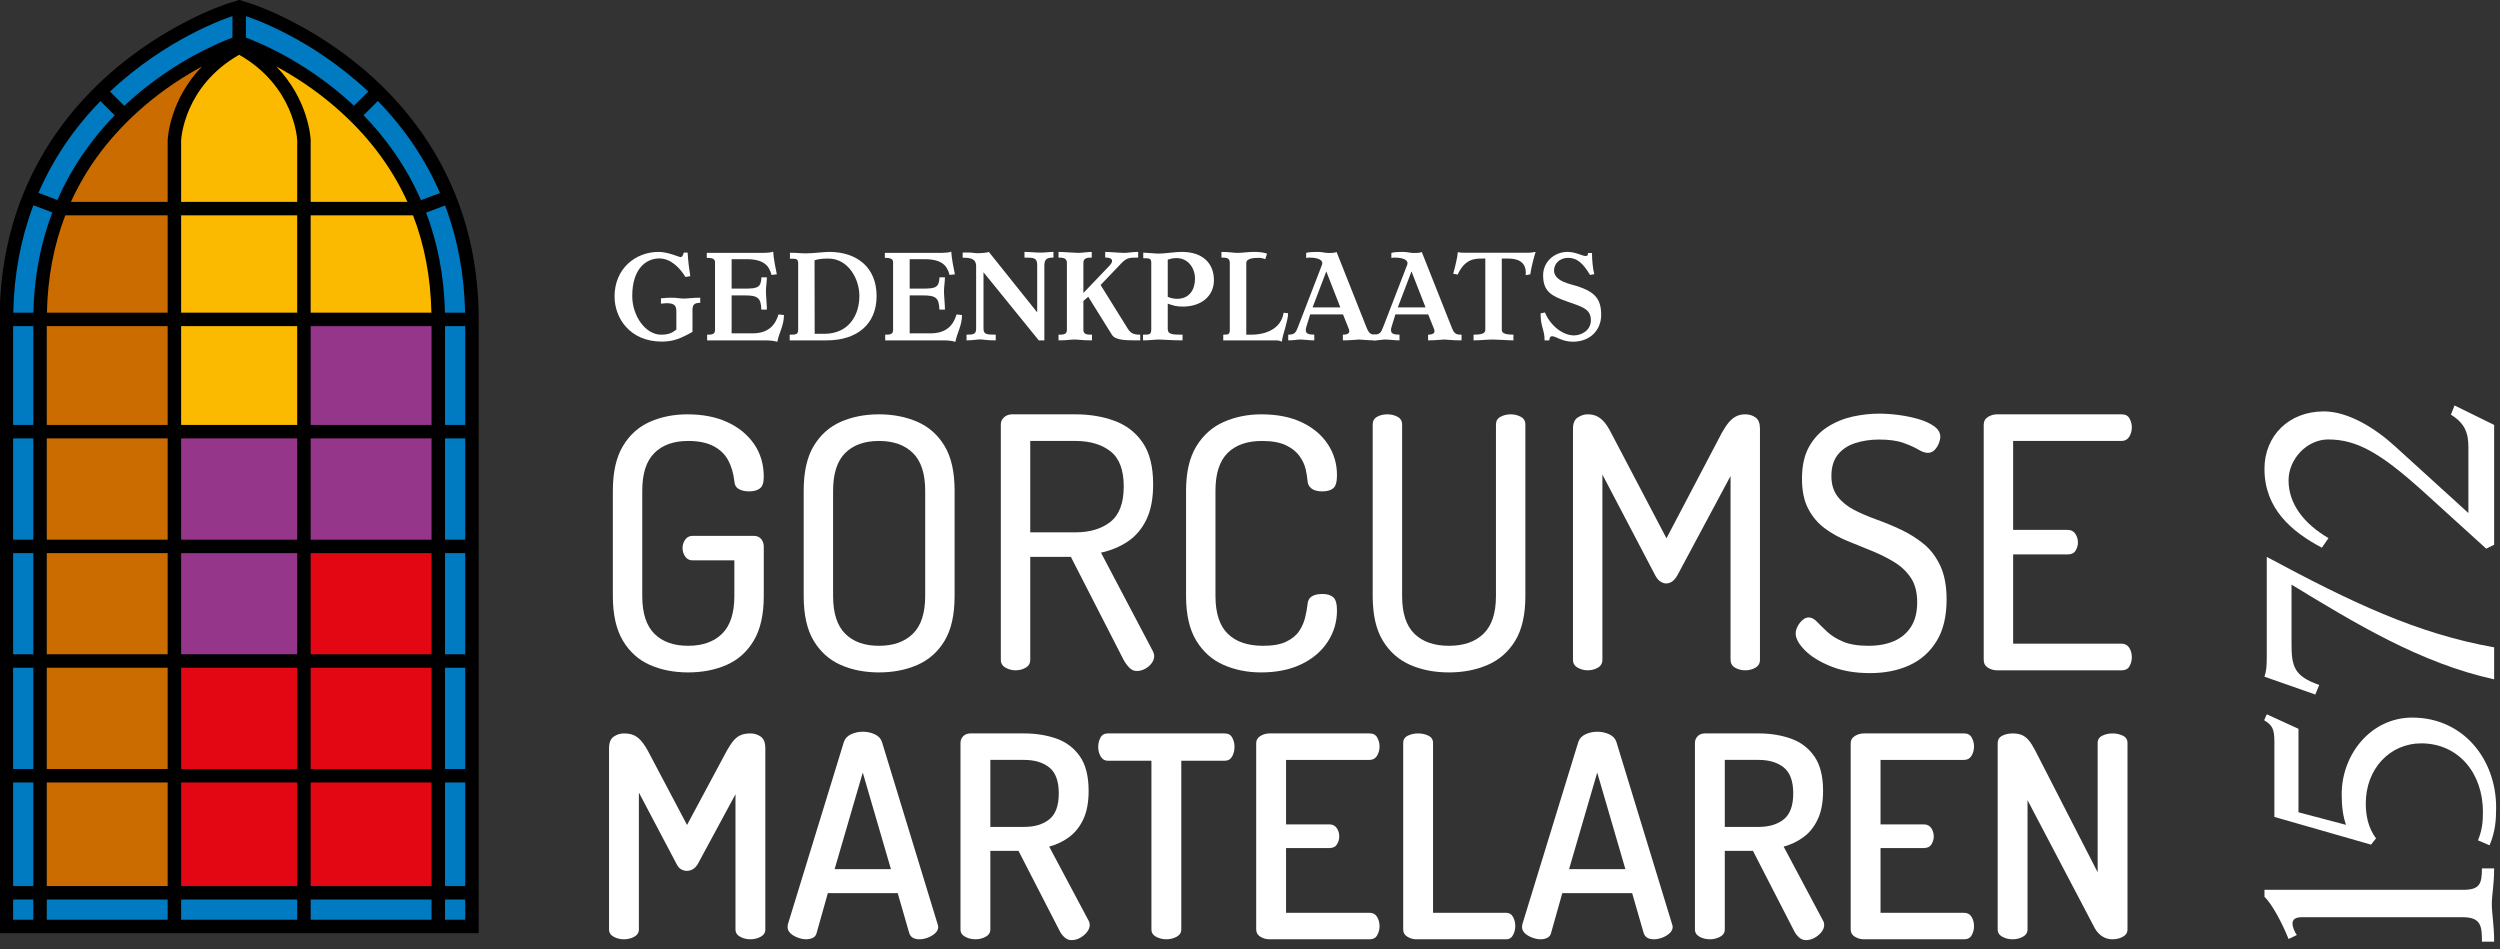 <?xml version="1.0" encoding="UTF-8" standalone="no"?>
<svg xmlns="http://www.w3.org/2000/svg" xmlns:xlink="http://www.w3.org/1999/xlink" xmlns:serif="http://www.serif.com/" width="100%" height="100%" viewBox="0 0 287 109" version="1.1" xml:space="preserve" style="fill-rule:evenodd;clip-rule:evenodd;stroke-linejoin:round;stroke-miterlimit:2;">
    <rect x="0" y="0" width="287" height="109" fill="#333333" stroke="none"/>
    <g transform="matrix(1,0,0,1,-160,-69.333)">
        <g transform="matrix(1.333,0,0,1.333,0,0)">
            <g transform="matrix(1,0,0,1,160.675,52.609)">
                <path d="M0,79.194L-40.096,79.194L-40.096,26.915C-40.096,23.126 -39.418,19.546 -38.083,16.275C-36.717,12.929 -34.663,9.896 -31.977,7.262C-26.869,2.251 -21.182,0.368 -20.942,0.291L-20.048,0L-19.154,0.291C-18.914,0.368 -13.23,2.25 -8.123,7.258C-5.435,9.893 -3.378,12.929 -2.011,16.278C-0.676,19.548 0,23.127 0,26.915L0,79.194Z" style="fill:rgb(0,123,194);fill-rule:nonzero;"></path>
            </g>
        </g>
        <g transform="matrix(1.333,0,0,1.333,0,0)">
            <g transform="matrix(1,0,0,1,146.206,55.658)">
                <path d="M0,14.325L9.774,14.325C8.411,10.985 6.418,8.34 4.316,6.279L4.261,6.335L4.316,6.279C-0.362,1.691 -5.578,0 -5.578,0C-5.578,0 -5.594,0.005 -5.619,0.013L-5.619,0.434C-5.605,0.427 -5.592,0.419 -5.578,0.411C-0.207,3.292 0,8.435 0,8.435L0,14.325Z" style="fill:rgb(251,186,0);fill-rule:nonzero;"></path>
            </g>
        </g>
        <g transform="matrix(1.333,0,0,1.333,0,0)">
            <g transform="matrix(1,0,0,1,130.729,63.714)">
                <path d="M0,-1.773L0.052,-1.721L0,-1.773C-2.1,0.287 -4.09,2.93 -5.452,6.267L-5.446,6.269L4.32,6.269L4.32,0.38C4.32,0.38 4.527,-4.737 9.858,-7.622L9.858,-8.042C9.386,-7.882 4.451,-6.139 0,-1.773" style="fill:rgb(203,108,0);fill-rule:nonzero;"></path>
            </g>
        </g>
        <g transform="matrix(1.333,0,0,1.333,0,0)">
            <g transform="matrix(1,0,0,1,179.293,87.696)">
                <path d="M0,22.226C-1.226,22.226 -2.327,22.01 -3.302,21.578C-4.277,21.145 -5.051,20.447 -5.624,19.482C-6.197,18.517 -6.483,17.24 -6.483,15.652L-6.483,6.575C-6.483,4.987 -6.197,3.71 -5.624,2.745C-5.051,1.78 -4.277,1.081 -3.302,0.649C-2.327,0.217 -1.247,0 -0.06,0C1.267,0 2.417,0.227 3.393,0.679C4.368,1.132 5.131,1.76 5.685,2.564C6.237,3.368 6.514,4.313 6.514,5.399C6.514,5.881 6.403,6.208 6.182,6.379C5.961,6.55 5.649,6.635 5.248,6.635C4.905,6.635 4.614,6.57 4.373,6.439C4.131,6.309 4.001,6.082 3.981,5.76C3.9,5.057 3.719,4.449 3.438,3.936C3.156,3.423 2.734,3.021 2.171,2.73C1.608,2.439 0.885,2.292 0,2.292C-1.247,2.292 -2.217,2.639 -2.91,3.333C-3.604,4.027 -3.951,5.107 -3.951,6.575L-3.951,15.652C-3.951,17.12 -3.604,18.2 -2.91,18.894C-2.217,19.587 -1.247,19.934 0,19.934C1.247,19.934 2.221,19.587 2.925,18.894C3.629,18.2 3.981,17.12 3.981,15.652L3.981,12.576L0.392,12.576C0.11,12.576 -0.105,12.466 -0.256,12.244C-0.407,12.023 -0.482,11.782 -0.482,11.52C-0.482,11.259 -0.407,11.018 -0.256,10.797C-0.105,10.576 0.11,10.465 0.392,10.465L5.639,10.465C5.921,10.465 6.137,10.555 6.288,10.736C6.438,10.917 6.514,11.139 6.514,11.4L6.514,15.652C6.514,17.24 6.228,18.517 5.654,19.482C5.081,20.447 4.302,21.145 3.317,21.578C2.332,22.01 1.226,22.226 0,22.226" style="fill:white;fill-rule:nonzero;"></path>
            </g>
        </g>
        <g transform="matrix(1.333,0,0,1.333,0,0)">
            <g transform="matrix(1,0,0,1,195.728,89.988)">
                <path d="M0,17.642C1.247,17.642 2.221,17.296 2.925,16.601C3.629,15.908 3.981,14.828 3.981,13.36L3.981,4.283C3.981,2.815 3.629,1.734 2.925,1.041C2.221,0.347 1.247,0 0,0C-1.247,0 -2.217,0.347 -2.91,1.041C-3.604,1.734 -3.951,2.815 -3.951,4.283L-3.951,13.36C-3.951,14.828 -3.604,15.908 -2.91,16.601C-2.217,17.296 -1.247,17.642 0,17.642M0,19.934C-1.226,19.934 -2.327,19.718 -3.302,19.286C-4.277,18.853 -5.051,18.16 -5.624,17.205C-6.197,16.25 -6.483,14.968 -6.483,13.36L-6.483,4.283C-6.483,2.674 -6.197,1.393 -5.624,0.438C-5.051,-0.517 -4.277,-1.211 -3.302,-1.643C-2.327,-2.075 -1.226,-2.292 0,-2.292C1.226,-2.292 2.332,-2.075 3.317,-1.643C4.302,-1.211 5.081,-0.517 5.654,0.438C6.228,1.393 6.514,2.674 6.514,4.283L6.514,13.36C6.514,14.968 6.228,16.25 5.654,17.205C5.081,18.16 4.302,18.853 3.317,19.286C2.332,19.718 1.226,19.934 0,19.934" style="fill:white;fill-rule:nonzero;"></path>
            </g>
        </g>
        <g transform="matrix(1.333,0,0,1.333,0,0)">
            <g transform="matrix(1,0,0,1,208.756,99.638)">
                <path d="M0,-1.779L3.89,-1.779C5.136,-1.779 6.142,-2.081 6.906,-2.684C7.67,-3.287 8.052,-4.302 8.052,-5.73C8.052,-7.157 7.67,-8.167 6.906,-8.76C6.142,-9.353 5.136,-9.65 3.89,-9.65L0,-9.65L0,-1.779ZM9.168,10.163C8.926,10.163 8.71,10.063 8.519,9.861C8.328,9.66 8.162,9.429 8.022,9.168L3.498,0.332L0,0.332L0,9.198C0,9.5 -0.131,9.726 -0.392,9.876C-0.654,10.027 -0.945,10.103 -1.267,10.103C-1.568,10.103 -1.855,10.027 -2.126,9.876C-2.398,9.726 -2.533,9.5 -2.533,9.198L-2.533,-11.067C-2.533,-11.309 -2.448,-11.509 -2.277,-11.67C-2.106,-11.831 -1.89,-11.922 -1.628,-11.942L3.89,-11.942C5.116,-11.942 6.237,-11.756 7.253,-11.384C8.268,-11.012 9.077,-10.389 9.68,-9.514C10.283,-8.64 10.585,-7.438 10.585,-5.911C10.585,-4.684 10.389,-3.669 9.997,-2.865C9.605,-2.061 9.067,-1.433 8.384,-0.98C7.7,-0.528 6.936,-0.211 6.092,-0.03L10.555,8.444C10.595,8.524 10.625,8.6 10.645,8.67C10.665,8.741 10.675,8.806 10.675,8.866C10.675,9.088 10.6,9.299 10.449,9.5C10.298,9.701 10.107,9.861 9.876,9.982C9.645,10.103 9.409,10.163 9.168,10.163" style="fill:white;fill-rule:nonzero;"></path>
            </g>
        </g>
        <g transform="matrix(1.333,0,0,1.333,0,0)">
            <g transform="matrix(1,0,0,1,228.629,87.696)">
                <path d="M0,22.226C-1.166,22.226 -2.242,22.01 -3.227,21.578C-4.212,21.145 -4.996,20.447 -5.579,19.482C-6.162,18.517 -6.454,17.24 -6.454,15.652L-6.454,6.575C-6.454,4.987 -6.157,3.71 -5.564,2.745C-4.971,1.78 -4.182,1.081 -3.197,0.649C-2.212,0.217 -1.136,0 0.03,0C1.397,0 2.563,0.232 3.528,0.694C4.493,1.157 5.237,1.785 5.76,2.579C6.282,3.373 6.544,4.263 6.544,5.248C6.544,5.811 6.438,6.183 6.227,6.364C6.016,6.545 5.7,6.635 5.277,6.635C4.875,6.635 4.568,6.555 4.358,6.394C4.146,6.233 4.031,6.022 4.011,5.76C3.99,5.459 3.935,5.112 3.845,4.72C3.755,4.328 3.574,3.946 3.302,3.574C3.031,3.202 2.638,2.896 2.126,2.654C1.613,2.413 0.935,2.292 0.09,2.292C-1.196,2.292 -2.186,2.639 -2.88,3.333C-3.574,4.027 -3.921,5.107 -3.921,6.575L-3.921,15.652C-3.921,17.12 -3.569,18.2 -2.865,18.894C-2.161,19.587 -1.146,19.934 0.181,19.934C1.025,19.934 1.693,19.813 2.186,19.572C2.679,19.331 3.046,19.029 3.287,18.667C3.528,18.305 3.699,17.919 3.799,17.507C3.9,17.095 3.97,16.707 4.011,16.345C4.031,16.044 4.151,15.823 4.373,15.682C4.593,15.541 4.895,15.471 5.277,15.471C5.7,15.471 6.016,15.567 6.227,15.757C6.438,15.949 6.544,16.325 6.544,16.888C6.544,17.873 6.277,18.773 5.745,19.587C5.212,20.402 4.458,21.045 3.483,21.517C2.508,21.99 1.347,22.226 0,22.226" style="fill:white;fill-rule:nonzero;"></path>
            </g>
        </g>
        <g transform="matrix(1.333,0,0,1.333,0,0)">
            <g transform="matrix(1,0,0,1,244.823,87.696)">
                <path d="M0,22.226C-1.247,22.226 -2.362,22.01 -3.347,21.578C-4.333,21.145 -5.117,20.452 -5.7,19.497C-6.283,18.542 -6.574,17.261 -6.574,15.652L-6.574,0.875C-6.574,0.573 -6.449,0.352 -6.197,0.212C-5.946,0.071 -5.65,0 -5.308,0C-4.986,0 -4.695,0.071 -4.433,0.212C-4.172,0.352 -4.041,0.573 -4.041,0.875L-4.041,15.652C-4.041,17.12 -3.69,18.2 -2.986,18.894C-2.282,19.587 -1.287,19.934 0,19.934C1.267,19.934 2.257,19.587 2.97,18.894C3.684,18.2 4.041,17.12 4.041,15.652L4.041,0.875C4.041,0.573 4.171,0.352 4.433,0.212C4.694,0.071 4.986,0 5.308,0C5.629,0 5.921,0.071 6.182,0.212C6.443,0.352 6.574,0.573 6.574,0.875L6.574,15.652C6.574,17.261 6.282,18.542 5.7,19.497C5.116,20.452 4.327,21.145 3.332,21.578C2.337,22.01 1.226,22.226 0,22.226" style="fill:white;fill-rule:nonzero;"></path>
            </g>
        </g>
        <g transform="matrix(1.333,0,0,1.333,0,0)">
            <g transform="matrix(1,0,0,1,256.764,87.696)">
                <path d="M0,22.045C-0.302,22.045 -0.588,21.97 -0.859,21.819C-1.131,21.668 -1.267,21.442 -1.267,21.14L-1.267,1.237C-1.267,0.775 -1.131,0.453 -0.859,0.272C-0.588,0.091 -0.302,0 0,0C0.321,0 0.598,0.061 0.829,0.181C1.06,0.302 1.272,0.478 1.463,0.709C1.653,0.941 1.84,1.237 2.02,1.599L6.785,10.676L11.55,1.599C11.751,1.237 11.947,0.941 12.138,0.709C12.329,0.478 12.54,0.302 12.771,0.181C13.002,0.061 13.269,0 13.57,0C13.912,0 14.208,0.091 14.46,0.272C14.711,0.453 14.837,0.775 14.837,1.237L14.837,21.14C14.837,21.442 14.706,21.668 14.445,21.819C14.183,21.97 13.892,22.045 13.57,22.045C13.249,22.045 12.957,21.97 12.696,21.819C12.434,21.668 12.304,21.442 12.304,21.14L12.304,5.308L7.72,13.872C7.579,14.114 7.428,14.29 7.268,14.4C7.107,14.511 6.936,14.566 6.755,14.566C6.614,14.566 6.458,14.516 6.288,14.415C6.117,14.315 5.961,14.134 5.82,13.872L1.267,5.187L1.267,21.14C1.267,21.442 1.135,21.668 0.875,21.819C0.613,21.97 0.321,22.045 0,22.045" style="fill:white;fill-rule:nonzero;"></path>
            </g>
        </g>
        <g transform="matrix(1.333,0,0,1.333,0,0)">
            <g transform="matrix(1,0,0,1,281.07,87.636)">
                <path d="M0,22.346C-1.287,22.346 -2.413,22.15 -3.378,21.758C-4.343,21.366 -5.087,20.903 -5.609,20.371C-6.132,19.838 -6.393,19.36 -6.393,18.938C-6.393,18.738 -6.338,18.531 -6.228,18.32C-6.117,18.109 -5.976,17.928 -5.805,17.777C-5.635,17.627 -5.458,17.551 -5.277,17.551C-5.036,17.551 -4.8,17.672 -4.569,17.913C-4.338,18.154 -4.046,18.441 -3.694,18.773C-3.343,19.104 -2.885,19.391 -2.322,19.632C-1.76,19.873 -1.025,19.994 -0.121,19.994C0.723,19.994 1.457,19.858 2.081,19.587C2.704,19.315 3.191,18.903 3.543,18.35C3.895,17.797 4.071,17.099 4.071,16.254C4.071,15.39 3.89,14.686 3.528,14.143C3.166,13.601 2.688,13.148 2.096,12.786C1.503,12.424 0.859,12.103 0.166,11.821C-0.528,11.54 -1.232,11.253 -1.945,10.962C-2.659,10.67 -3.307,10.309 -3.89,9.876C-4.474,9.444 -4.946,8.886 -5.308,8.202C-5.67,7.519 -5.851,6.655 -5.851,5.609C-5.851,4.504 -5.65,3.588 -5.248,2.865C-4.845,2.141 -4.312,1.568 -3.649,1.146C-2.986,0.724 -2.267,0.427 -1.493,0.256C-0.719,0.086 0.04,0 0.784,0C1.327,0 1.9,0.041 2.503,0.121C3.106,0.201 3.679,0.322 4.222,0.482C4.765,0.644 5.207,0.849 5.549,1.101C5.89,1.352 6.061,1.649 6.061,1.99C6.061,2.151 6.021,2.337 5.941,2.548C5.86,2.759 5.74,2.951 5.579,3.121C5.418,3.292 5.217,3.377 4.976,3.377C4.754,3.377 4.483,3.282 4.162,3.091C3.839,2.9 3.412,2.709 2.88,2.518C2.347,2.327 1.648,2.231 0.784,2.231C0.06,2.231 -0.618,2.332 -1.251,2.533C-1.885,2.734 -2.388,3.066 -2.76,3.528C-3.132,3.991 -3.317,4.604 -3.317,5.368C-3.317,6.092 -3.136,6.685 -2.774,7.147C-2.413,7.61 -1.94,7.992 -1.357,8.293C-0.774,8.595 -0.131,8.871 0.573,9.122C1.276,9.374 1.98,9.665 2.684,9.997C3.387,10.329 4.036,10.736 4.629,11.218C5.222,11.701 5.699,12.329 6.061,13.103C6.423,13.877 6.604,14.847 6.604,16.013C6.604,17.461 6.318,18.652 5.745,19.587C5.172,20.522 4.392,21.215 3.408,21.668C2.422,22.12 1.286,22.346 0,22.346" style="fill:white;fill-rule:nonzero;"></path>
            </g>
        </g>
        <g transform="matrix(1.333,0,0,1.333,0,0)">
            <g transform="matrix(1,0,0,1,292.017,87.696)">
                <path d="M0,22.045C-0.282,22.045 -0.543,21.97 -0.784,21.819C-1.025,21.668 -1.146,21.442 -1.146,21.14L-1.146,0.905C-1.146,0.604 -1.025,0.377 -0.784,0.227C-0.543,0.076 -0.282,0 0,0L10.736,0C11.057,0 11.283,0.121 11.414,0.362C11.545,0.604 11.61,0.855 11.61,1.116C11.61,1.418 11.535,1.689 11.384,1.93C11.233,2.172 11.017,2.292 10.736,2.292L1.387,2.292L1.387,9.952L6.092,9.952C6.373,9.952 6.589,10.063 6.74,10.284C6.891,10.505 6.966,10.756 6.966,11.038C6.966,11.279 6.901,11.51 6.77,11.731C6.639,11.953 6.413,12.063 6.092,12.063L1.387,12.063L1.387,19.753L10.736,19.753C11.017,19.753 11.233,19.869 11.384,20.1C11.535,20.331 11.61,20.608 11.61,20.929C11.61,21.191 11.545,21.442 11.414,21.683C11.283,21.924 11.057,22.045 10.736,22.045L0,22.045Z" style="fill:white;fill-rule:nonzero;"></path>
            </g>
        </g>
        <g transform="matrix(1.333,0,0,1.333,0,0)">
            <g transform="matrix(1,0,0,1,173.766,115.177)">
                <path d="M0,17.729C-0.324,17.729 -0.619,17.656 -0.885,17.511C-1.152,17.365 -1.285,17.155 -1.285,16.88L-1.285,1.285C-1.285,0.8 -1.152,0.465 -0.885,0.279C-0.619,0.093 -0.324,0 0,0C0.307,0 0.574,0.044 0.801,0.133C1.027,0.222 1.237,0.372 1.431,0.582C1.625,0.792 1.827,1.083 2.037,1.455L5.433,7.882L8.877,1.455C9.087,1.083 9.285,0.792 9.471,0.582C9.657,0.372 9.863,0.222 10.09,0.133C10.316,0.044 10.583,0 10.89,0C11.23,0 11.529,0.093 11.787,0.279C12.046,0.465 12.175,0.8 12.175,1.285L12.175,16.88C12.175,17.155 12.042,17.365 11.775,17.511C11.508,17.656 11.213,17.729 10.89,17.729C10.566,17.729 10.272,17.656 10.005,17.511C9.738,17.365 9.605,17.155 9.605,16.88L9.605,5.238L6.355,11.253C6.225,11.464 6.079,11.613 5.918,11.702C5.756,11.791 5.587,11.835 5.408,11.835C5.263,11.835 5.109,11.795 4.948,11.714C4.786,11.634 4.648,11.48 4.536,11.253L1.286,5.093L1.286,16.88C1.286,17.155 1.152,17.365 0.886,17.511C0.618,17.656 0.323,17.729 0,17.729" style="fill:white;fill-rule:nonzero;"></path>
            </g>
        </g>
        <g transform="matrix(1.333,0,0,1.333,0,0)">
            <g transform="matrix(1,0,0,1,191.908,121.07)">
                <path d="M0,5.796L4.851,5.796L2.425,-2.523L0,5.796ZM-2.45,11.835C-2.676,11.835 -2.919,11.787 -3.177,11.69C-3.436,11.593 -3.646,11.468 -3.808,11.314C-3.97,11.161 -4.051,10.978 -4.051,10.768C-4.051,10.719 -4.042,10.647 -4.026,10.55L0.8,-5.166C0.897,-5.458 1.104,-5.676 1.419,-5.821C1.734,-5.967 2.07,-6.039 2.425,-6.039C2.797,-6.039 3.141,-5.967 3.456,-5.821C3.771,-5.676 3.977,-5.458 4.075,-5.166L8.877,10.55C8.909,10.647 8.925,10.719 8.925,10.768C8.925,10.962 8.84,11.14 8.671,11.302C8.501,11.463 8.29,11.593 8.04,11.69C7.789,11.787 7.543,11.835 7.3,11.835C7.09,11.835 6.908,11.795 6.755,11.714C6.601,11.633 6.492,11.496 6.427,11.302L5.433,7.858L-0.582,7.858L-1.552,11.302C-1.601,11.496 -1.71,11.633 -1.88,11.714C-2.049,11.795 -2.24,11.835 -2.45,11.835" style="fill:white;fill-rule:nonzero;"></path>
            </g>
        </g>
        <g transform="matrix(1.333,0,0,1.333,0,0)">
            <g transform="matrix(1,0,0,1,205.32,124.926)">
                <path d="M0,-1.698L2.91,-1.698C3.816,-1.698 4.539,-1.916 5.081,-2.353C5.623,-2.789 5.894,-3.533 5.894,-4.584C5.894,-5.635 5.623,-6.379 5.081,-6.815C4.539,-7.252 3.816,-7.47 2.91,-7.47L0,-7.47L0,-1.698ZM6.985,8.052C6.775,8.052 6.585,7.979 6.415,7.834C6.245,7.688 6.104,7.511 5.99,7.3L2.425,0.364L0,0.364L0,7.13C0,7.406 -0.133,7.615 -0.4,7.761C-0.667,7.906 -0.962,7.979 -1.286,7.979C-1.609,7.979 -1.904,7.906 -2.171,7.761C-2.437,7.615 -2.571,7.406 -2.571,7.13L-2.571,-8.926C-2.571,-9.152 -2.495,-9.346 -2.34,-9.508C-2.187,-9.669 -1.973,-9.75 -1.698,-9.75L2.91,-9.75C3.929,-9.75 4.859,-9.6 5.699,-9.302C6.54,-9.002 7.211,-8.493 7.713,-7.773C8.214,-7.054 8.464,-6.064 8.464,-4.802C8.464,-3.832 8.315,-3.024 8.016,-2.377C7.716,-1.73 7.312,-1.217 6.803,-0.837C6.294,-0.457 5.716,-0.178 5.069,-0L8.464,6.379C8.497,6.427 8.521,6.488 8.537,6.56C8.553,6.633 8.561,6.694 8.561,6.742C8.561,6.953 8.48,7.159 8.319,7.361C8.157,7.563 7.959,7.729 7.725,7.858C7.49,7.987 7.243,8.052 6.985,8.052" style="fill:white;fill-rule:nonzero;"></path>
            </g>
        </g>
        <g transform="matrix(1.333,0,0,1.333,0,0)">
            <g transform="matrix(1,0,0,1,220.478,115.177)">
                <path d="M0,17.729C-0.324,17.729 -0.619,17.656 -0.885,17.511C-1.152,17.365 -1.285,17.155 -1.285,16.88L-1.285,2.352L-5.045,2.352C-5.304,2.352 -5.505,2.231 -5.651,1.988C-5.796,1.746 -5.869,1.471 -5.869,1.164C-5.869,0.873 -5.805,0.606 -5.675,0.364C-5.546,0.121 -5.336,0 -5.045,0L5.02,0C5.328,0 5.546,0.121 5.675,0.364C5.805,0.606 5.87,0.865 5.87,1.14C5.87,1.463 5.801,1.746 5.663,1.988C5.526,2.231 5.312,2.352 5.02,2.352L1.286,2.352L1.286,16.88C1.286,17.155 1.152,17.365 0.886,17.511C0.618,17.656 0.323,17.729 0,17.729" style="fill:white;fill-rule:nonzero;"></path>
            </g>
        </g>
        <g transform="matrix(1.333,0,0,1.333,0,0)">
            <g transform="matrix(1,0,0,1,229.355,115.177)">
                <path d="M0,17.729C-0.275,17.729 -0.534,17.656 -0.776,17.511C-1.019,17.365 -1.14,17.155 -1.14,16.88L-1.14,0.849C-1.14,0.574 -1.019,0.364 -0.776,0.218C-0.534,0.072 -0.275,0 0,0L8.634,0C8.941,0 9.159,0.121 9.289,0.364C9.418,0.606 9.483,0.857 9.483,1.115C9.483,1.423 9.41,1.694 9.265,1.928C9.119,2.162 8.909,2.28 8.634,2.28L1.431,2.28L1.431,7.833L5.166,7.833C5.441,7.833 5.651,7.939 5.797,8.149C5.942,8.359 6.015,8.602 6.015,8.876C6.015,9.103 5.95,9.325 5.821,9.543C5.691,9.761 5.473,9.871 5.166,9.871L1.431,9.871L1.431,15.449L8.634,15.449C8.909,15.449 9.119,15.562 9.265,15.789C9.41,16.015 9.483,16.29 9.483,16.613C9.483,16.872 9.418,17.123 9.289,17.365C9.159,17.608 8.941,17.729 8.634,17.729L0,17.729Z" style="fill:white;fill-rule:nonzero;"></path>
            </g>
        </g>
        <g transform="matrix(1.333,0,0,1.333,0,0)">
            <g transform="matrix(1,0,0,1,242.015,115.177)">
                <path d="M0,17.729C-0.275,17.729 -0.534,17.656 -0.776,17.511C-1.019,17.365 -1.14,17.155 -1.14,16.88L-1.14,0.824C-1.14,0.533 -1.006,0.323 -0.74,0.194C-0.473,0.064 -0.178,0 0.146,0C0.469,0 0.764,0.064 1.031,0.194C1.298,0.323 1.431,0.533 1.431,0.824L1.431,15.449L7.737,15.449C7.995,15.449 8.19,15.567 8.319,15.801C8.448,16.035 8.513,16.298 8.513,16.589C8.513,16.864 8.448,17.123 8.319,17.365C8.19,17.608 7.995,17.729 7.737,17.729L0,17.729Z" style="fill:white;fill-rule:nonzero;"></path>
            </g>
        </g>
        <g transform="matrix(1.333,0,0,1.333,0,0)">
            <g transform="matrix(1,0,0,1,255.16,121.07)">
                <path d="M0,5.796L4.851,5.796L2.425,-2.523L0,5.796ZM-2.45,11.835C-2.676,11.835 -2.919,11.787 -3.177,11.69C-3.436,11.593 -3.646,11.468 -3.808,11.314C-3.97,11.161 -4.051,10.978 -4.051,10.768C-4.051,10.719 -4.042,10.647 -4.026,10.55L0.8,-5.166C0.897,-5.458 1.104,-5.676 1.419,-5.821C1.734,-5.967 2.07,-6.039 2.425,-6.039C2.797,-6.039 3.141,-5.967 3.456,-5.821C3.771,-5.676 3.977,-5.458 4.075,-5.166L8.877,10.55C8.909,10.647 8.925,10.719 8.925,10.768C8.925,10.962 8.84,11.14 8.671,11.302C8.501,11.463 8.29,11.593 8.04,11.69C7.789,11.787 7.543,11.835 7.3,11.835C7.09,11.835 6.908,11.795 6.755,11.714C6.601,11.633 6.492,11.496 6.427,11.302L5.433,7.858L-0.582,7.858L-1.552,11.302C-1.601,11.496 -1.71,11.633 -1.88,11.714C-2.049,11.795 -2.24,11.835 -2.45,11.835" style="fill:white;fill-rule:nonzero;"></path>
            </g>
        </g>
        <g transform="matrix(1.333,0,0,1.333,0,0)">
            <g transform="matrix(1,0,0,1,268.572,124.926)">
                <path d="M0,-1.698L2.91,-1.698C3.816,-1.698 4.539,-1.916 5.081,-2.353C5.623,-2.789 5.894,-3.533 5.894,-4.584C5.894,-5.635 5.623,-6.379 5.081,-6.815C4.539,-7.252 3.816,-7.47 2.91,-7.47L0,-7.47L0,-1.698ZM6.985,8.052C6.775,8.052 6.585,7.979 6.415,7.834C6.245,7.688 6.104,7.511 5.99,7.3L2.425,0.364L0,0.364L0,7.13C0,7.406 -0.133,7.615 -0.4,7.761C-0.667,7.906 -0.962,7.979 -1.286,7.979C-1.609,7.979 -1.904,7.906 -2.171,7.761C-2.437,7.615 -2.571,7.406 -2.571,7.13L-2.571,-8.926C-2.571,-9.152 -2.495,-9.346 -2.34,-9.508C-2.187,-9.669 -1.973,-9.75 -1.698,-9.75L2.91,-9.75C3.929,-9.75 4.859,-9.6 5.699,-9.302C6.54,-9.002 7.211,-8.493 7.713,-7.773C8.214,-7.054 8.464,-6.064 8.464,-4.802C8.464,-3.832 8.315,-3.024 8.016,-2.377C7.716,-1.73 7.312,-1.217 6.803,-0.837C6.294,-0.457 5.716,-0.178 5.069,-0L8.464,6.379C8.497,6.427 8.521,6.488 8.537,6.56C8.553,6.633 8.561,6.694 8.561,6.742C8.561,6.953 8.48,7.159 8.319,7.361C8.157,7.563 7.959,7.729 7.725,7.858C7.49,7.987 7.243,8.052 6.985,8.052" style="fill:white;fill-rule:nonzero;"></path>
            </g>
        </g>
        <g transform="matrix(1.333,0,0,1.333,0,0)">
            <g transform="matrix(1,0,0,1,280.553,115.177)">
                <path d="M0,17.729C-0.275,17.729 -0.534,17.656 -0.776,17.511C-1.019,17.365 -1.14,17.155 -1.14,16.88L-1.14,0.849C-1.14,0.574 -1.019,0.364 -0.776,0.218C-0.534,0.072 -0.275,0 0,0L8.634,0C8.941,0 9.16,0.121 9.289,0.364C9.418,0.606 9.483,0.857 9.483,1.115C9.483,1.423 9.41,1.694 9.265,1.928C9.119,2.162 8.909,2.28 8.634,2.28L1.431,2.28L1.431,7.833L5.166,7.833C5.441,7.833 5.651,7.939 5.797,8.149C5.942,8.359 6.015,8.602 6.015,8.876C6.015,9.103 5.95,9.325 5.821,9.543C5.691,9.761 5.473,9.871 5.166,9.871L1.431,9.871L1.431,15.449L8.634,15.449C8.909,15.449 9.119,15.562 9.265,15.789C9.41,16.015 9.483,16.29 9.483,16.613C9.483,16.872 9.418,17.123 9.289,17.365C9.16,17.608 8.941,17.729 8.634,17.729L0,17.729Z" style="fill:white;fill-rule:nonzero;"></path>
            </g>
        </g>
        <g transform="matrix(1.333,0,0,1.333,0,0)">
            <g transform="matrix(1,0,0,1,293.358,115.177)">
                <path d="M0,17.729C-0.324,17.729 -0.618,17.656 -0.885,17.511C-1.152,17.365 -1.285,17.155 -1.285,16.88L-1.285,0.849C-1.285,0.542 -1.152,0.323 -0.885,0.194C-0.618,0.064 -0.324,0 0,0C0.307,0 0.57,0.044 0.788,0.133C1.007,0.222 1.204,0.372 1.383,0.582C1.56,0.792 1.746,1.083 1.94,1.455L7.325,11.957L7.325,0.824C7.325,0.533 7.458,0.323 7.725,0.194C7.992,0.064 8.286,0 8.61,0C8.933,0 9.229,0.064 9.495,0.194C9.762,0.323 9.895,0.533 9.895,0.824L9.895,16.88C9.895,17.155 9.762,17.365 9.495,17.511C9.229,17.656 8.933,17.729 8.61,17.729C8.286,17.729 7.995,17.648 7.737,17.487C7.478,17.325 7.26,17.091 7.082,16.783L1.286,5.748L1.286,16.88C1.286,17.155 1.152,17.365 0.886,17.511C0.619,17.656 0.323,17.729 0,17.729" style="fill:white;fill-rule:nonzero;"></path>
            </g>
        </g>
        <g transform="matrix(1.333,0,0,1.333,0,0)">
            <g transform="matrix(-1,0,0,1,258.528,-2991.98)">
                <rect x="123.479" y="3091.05" width="11.57" height="9.876" style="fill:rgb(203,108,0);"></rect>
            </g>
        </g>
        <g transform="matrix(1.333,0,0,1.333,0,0)">
            <g transform="matrix(-1,0,0,1,258.528,-3031.28)">
                <rect x="123.479" y="3110.81" width="11.57" height="9.67" style="fill:rgb(203,108,0);"></rect>
            </g>
        </g>
        <g transform="matrix(1.333,0,0,1.333,0,0)">
            <g transform="matrix(1,0,0,1,0,-2972.23)">
                <rect x="146.206" y="3081.18" width="11.57" height="9.876" style="fill:rgb(227,6,19);"></rect>
            </g>
        </g>
        <g transform="matrix(1.333,0,0,1.333,0,0)">
            <g transform="matrix(1,0,0,1,135.049,79.521)">
                <path d="M0,-9.538L-9.766,-9.538L-9.772,-9.541C-10.878,-6.834 -11.57,-3.673 -11.57,0.003L0,0.003L0,-9.538Z" style="fill:rgb(203,108,0);fill-rule:nonzero;"></path>
            </g>
        </g>
        <g transform="matrix(1.333,0,0,1.333,0,0)">
            <g transform="matrix(1,0,0,1,0,-2952.27)">
                <rect x="135.049" y="3071.1" width="11.157" height="10.082" style="fill:rgb(227,6,19);"></rect>
            </g>
        </g>
        <g transform="matrix(1.333,0,0,1.333,0,0)">
            <g transform="matrix(1,0,0,1,0,-2952.27)">
                <rect x="146.206" y="3071.1" width="11.57" height="10.082" style="fill:rgb(227,6,19);"></rect>
            </g>
        </g>
        <g transform="matrix(1.333,0,0,1.333,0,0)">
            <g transform="matrix(-1,0,0,1,258.528,-2972.23)">
                <rect x="123.479" y="3081.18" width="11.57" height="9.876" style="fill:rgb(203,108,0);"></rect>
            </g>
        </g>
        <g transform="matrix(1.333,0,0,1.333,0,0)">
            <g transform="matrix(1,0,0,1,0,-2952.27)">
                <rect x="123.479" y="3071.1" width="11.57" height="10.082" style="fill:rgb(203,108,0);"></rect>
            </g>
        </g>
        <g transform="matrix(1.333,0,0,1.333,0,0)">
            <g transform="matrix(-1,0,0,1,258.528,-3011.73)">
                <rect x="123.479" y="3100.93" width="11.57" height="9.876" style="fill:rgb(203,108,0);"></rect>
            </g>
        </g>
        <g transform="matrix(1.333,0,0,1.333,0,0)">
            <g transform="matrix(1,0,0,1,0,-2991.98)">
                <rect x="135.049" y="3091.05" width="11.157" height="9.876" style="fill:rgb(150,54,139);"></rect>
            </g>
        </g>
        <g transform="matrix(1.333,0,0,1.333,0,0)">
            <g transform="matrix(1,0,0,1,0,-2972.23)">
                <rect x="135.049" y="3081.18" width="11.157" height="9.876" style="fill:rgb(227,6,19);"></rect>
            </g>
        </g>
        <g transform="matrix(1.333,0,0,1.333,0,0)">
            <g transform="matrix(1,0,0,1,0,-3031.28)">
                <rect x="135.049" y="3110.81" width="11.157" height="9.67" style="fill:rgb(251,186,0);"></rect>
            </g>
        </g>
        <g transform="matrix(1.333,0,0,1.333,0,0)">
            <g transform="matrix(1,0,0,1,0,-3011.74)">
                <rect x="135.049" y="3100.93" width="11.157" height="9.876" style="fill:rgb(150,54,139);"></rect>
            </g>
        </g>
        <g transform="matrix(1.333,0,0,1.333,0,0)">
            <g transform="matrix(1,0,0,1,146.206,69.983)">
                <path d="M0,9.542L11.57,9.542C11.57,5.866 10.878,2.706 9.774,0L0,0L0,9.542Z" style="fill:rgb(251,186,0);fill-rule:nonzero;"></path>
            </g>
        </g>
        <g transform="matrix(1.333,0,0,1.333,0,0)">
            <g transform="matrix(1,0,0,1,0,-3050.49)">
                <rect x="135.049" y="3120.48" width="11.157" height="9.541" style="fill:rgb(251,186,0);"></rect>
            </g>
        </g>
        <g transform="matrix(1.333,0,0,1.333,0,0)">
            <g transform="matrix(1,0,0,1,146.206,56.197)">
                <path d="M0,13.785L0,7.896C0,7.896 -0.206,2.752 -5.578,-0.128C-10.95,2.752 -11.157,7.896 -11.157,7.896L-11.157,13.785L0,13.785Z" style="fill:rgb(251,186,0);fill-rule:nonzero;"></path>
            </g>
        </g>
        <g transform="matrix(1.333,0,0,1.333,0,0)">
            <g transform="matrix(1,0,0,1,0,-2991.98)">
                <rect x="146.206" y="3091.05" width="11.57" height="9.876" style="fill:rgb(227,6,19);"></rect>
            </g>
        </g>
        <g transform="matrix(1.333,0,0,1.333,0,0)">
            <g transform="matrix(1,0,0,1,0,-3031.28)">
                <rect x="146.206" y="3110.81" width="11.57" height="9.67" style="fill:rgb(150,54,139);"></rect>
            </g>
        </g>
        <g transform="matrix(1.333,0,0,1.333,0,0)">
            <g transform="matrix(1,0,0,1,0,-3011.74)">
                <rect x="146.206" y="3100.93" width="11.57" height="9.876" style="fill:rgb(150,54,139);"></rect>
            </g>
        </g>
        <g transform="matrix(1.333,0,0,1.333,0,0)">
            <g transform="matrix(1,0,0,1,172.956,77.59)">
                <path d="M0,-0.042C0,-2.484 1.847,-3.883 3.789,-3.883C4.613,-3.883 5.553,-3.434 5.688,-3.434C5.824,-3.434 5.908,-3.601 5.96,-3.82L6.294,-3.82C6.346,-2.954 6.44,-2.317 6.523,-1.795L6.106,-1.722C5.657,-2.464 4.874,-3.32 3.851,-3.32C2.766,-3.32 1.524,-2.495 1.524,-0.084C1.524,1.628 2.662,3.246 4.008,3.246C4.645,3.246 4.979,3.089 5.323,2.797L5.323,1.305C5.323,0.814 5.25,0.532 4.467,0.532C4.373,0.532 4.144,0.553 3.997,0.574L3.997,0.114C4.373,0.073 4.728,0.062 4.926,0.062C5.396,0.062 5.636,0.135 5.939,0.135C6.346,0.135 6.659,0.062 7.379,0.062L7.379,0.501C6.91,0.501 6.711,0.636 6.711,1.106L6.711,3.006C5.688,3.58 5.052,3.841 4.071,3.841C1.305,3.841 0,1.795 0,-0.042" style="fill:white;fill-rule:nonzero;"></path>
            </g>
        </g>
        <g transform="matrix(1.333,0,0,1.333,0,0)">
            <g transform="matrix(1,0,0,1,180.93,73.811)">
                <path d="M0,7.515L0,7.024C0.365,7.024 0.679,7.024 0.679,6.628L0.679,0.772C0.679,0.449 0.334,0.407 -0.031,0.407L-0.031,-0.021L4.906,-0.021C5.146,-0.021 5.501,-0.052 5.689,-0.125C5.72,0.491 5.908,1.347 6.001,1.827L5.542,1.879C5.334,1.054 4.853,0.522 3.371,0.522L2.108,0.522L2.108,3.058L3.256,3.058C4.373,3.058 4.634,2.943 4.676,2.088L5.146,2.088C5.135,2.526 5.062,2.912 5.062,3.277C5.062,3.611 5.146,4.488 5.146,4.864L4.666,4.864C4.634,3.862 4.373,3.643 3.256,3.643L2.108,3.643L2.108,6.91L3.904,6.91C5.386,6.91 5.897,6.085 6.148,5.281L6.617,5.334C6.607,6.252 6.221,6.774 6.043,7.64C5.803,7.567 5.48,7.515 5.01,7.515L0,7.515Z" style="fill:white;fill-rule:nonzero;"></path>
            </g>
        </g>
        <g transform="matrix(1.333,0,0,1.333,0,0)">
            <g transform="matrix(1,0,0,1,190.19,74.27)">
                <path d="M0,6.492L0.814,6.492C2.985,6.492 3.851,4.833 3.851,3.225C3.851,1.712 2.85,0.011 1.19,0.011C0.752,0.011 0.303,0.042 -0.01,0.157L0,6.492ZM-2.15,6.565C-1.628,6.565 -1.42,6.565 -1.42,6.137L-1.42,0.459C-1.42,0.021 -1.555,0.021 -2.129,0.021L-2.129,-0.491C-1.545,-0.491 -1.252,-0.438 -0.71,-0.438C-0.136,-0.438 0.814,-0.564 1.263,-0.564C3.684,-0.553 5.334,0.804 5.334,3.236C5.334,5.668 3.653,7.056 1.033,7.056L-2.15,7.056L-2.15,6.565Z" style="fill:white;fill-rule:nonzero;"></path>
            </g>
        </g>
        <g transform="matrix(1.333,0,0,1.333,0,0)">
            <g transform="matrix(1,0,0,1,196.265,73.811)">
                <path d="M0,7.515L0,7.024C0.365,7.024 0.679,7.024 0.679,6.628L0.679,0.772C0.679,0.449 0.334,0.407 -0.031,0.407L-0.031,-0.021L4.906,-0.021C5.146,-0.021 5.501,-0.052 5.689,-0.125C5.72,0.491 5.908,1.347 6.002,1.827L5.542,1.879C5.334,1.054 4.853,0.522 3.371,0.522L2.108,0.522L2.108,3.058L3.256,3.058C4.373,3.058 4.634,2.943 4.676,2.088L5.146,2.088C5.135,2.526 5.062,2.912 5.062,3.277C5.062,3.611 5.146,4.488 5.146,4.864L4.666,4.864C4.634,3.862 4.373,3.643 3.256,3.643L2.108,3.643L2.108,6.91L3.904,6.91C5.386,6.91 5.897,6.085 6.148,5.281L6.617,5.334C6.607,6.252 6.221,6.774 6.043,7.64C5.803,7.567 5.48,7.515 5.01,7.515L0,7.515Z" style="fill:white;fill-rule:nonzero;"></path>
            </g>
        </g>
        <g transform="matrix(1.333,0,0,1.333,0,0)">
            <g transform="matrix(1,0,0,1,203.27,74.197)">
                <path d="M0,6.639C0.543,6.639 0.825,6.618 0.825,6.138L0.825,0.742C0.825,0.053 0.272,0.011 -0.334,0.011L-0.334,-0.427C-0.24,-0.438 -0.052,-0.438 0.146,-0.438C0.47,-0.438 0.731,-0.375 0.981,-0.375C1.148,-0.375 1.754,-0.406 1.92,-0.49L6.085,4.718L6.085,0.648C6.085,0.001 5.782,0.001 4.989,0.001L4.989,-0.49C5.48,-0.49 5.97,-0.427 6.357,-0.427C6.763,-0.427 7.139,-0.49 7.484,-0.49L7.484,0.001C6.993,0.001 6.701,0.074 6.701,0.679L6.701,7.129L6.221,7.129L1.461,1.264L1.461,6.117C1.461,6.608 1.722,6.639 2.515,6.639L2.515,7.129C1.628,7.129 1.472,7.046 1.169,7.046C0.939,7.046 0.532,7.129 0,7.129L0,6.639Z" style="fill:white;fill-rule:nonzero;"></path>
            </g>
        </g>
        <g transform="matrix(1.333,0,0,1.333,0,0)">
            <g transform="matrix(1,0,0,1,211.193,74.197)">
                <path d="M0,6.639C0.386,6.639 0.72,6.639 0.72,6.221L0.72,0.439C0.72,0.022 0.344,0.001 0,0.001L0,-0.49C0.376,-0.49 1.367,-0.406 1.701,-0.406C2.035,-0.406 2.526,-0.49 2.86,-0.49L2.86,0.001C2.557,0.001 2.14,0.001 2.14,0.439L2.14,3.048L4.384,0.7C4.519,0.554 4.613,0.408 4.613,0.283C4.613,0.116 4.446,0.001 4.018,-0.01L4.018,-0.49C4.363,-0.49 5.271,-0.406 5.647,-0.406C6.043,-0.406 6.356,-0.49 6.857,-0.49L6.857,0.001C6.242,0.011 5.918,-0.041 5.448,0.45L3.622,2.359L5.96,6.117C6.221,6.535 6.492,6.639 7.035,6.639L7.035,7.129C5.72,7.129 4.895,7.129 4.592,6.639L2.557,3.372L2.14,3.737L2.14,6.221C2.14,6.639 2.495,6.639 2.881,6.639L2.881,7.129C2.035,7.129 1.743,7.056 1.357,7.056C0.992,7.056 0.803,7.129 0,7.129L0,6.639Z" style="fill:white;fill-rule:nonzero;"></path>
            </g>
        </g>
        <g transform="matrix(1.333,0,0,1.333,0,0)">
            <g transform="matrix(1,0,0,1,220.598,77.464)">
                <path d="M0,0.105C0.292,0.262 0.689,0.282 0.814,0.282C1.9,0.282 2.348,-0.553 2.348,-1.45C2.348,-2.348 1.774,-3.224 0.752,-3.224C0.511,-3.224 0.324,-3.193 0,-3.089L0,0.105ZM-2.129,3.372C-1.555,3.372 -1.42,3.372 -1.42,2.881L-1.42,-2.828C-1.42,-3.204 -1.576,-3.214 -2.108,-3.214L-2.108,-3.694C-1.68,-3.684 -1.075,-3.611 -0.793,-3.611C-0.595,-3.611 -0.261,-3.632 0.188,-3.684C0.637,-3.736 0.981,-3.757 1.221,-3.757C2.985,-3.757 3.977,-2.797 3.977,-1.325C3.977,0.105 2.818,0.951 1.325,0.951C0.741,0.951 0.563,0.888 0,0.7L0,2.881C0,3.372 0.48,3.372 1.274,3.372L1.274,3.862C0.386,3.862 -0.417,3.79 -0.71,3.79C-1.117,3.79 -1.534,3.862 -2.129,3.862L-2.129,3.372Z" style="fill:white;fill-rule:nonzero;"></path>
            </g>
        </g>
        <g transform="matrix(1.333,0,0,1.333,0,0)">
            <g transform="matrix(1,0,0,1,225.379,74.312)">
                <path d="M0,6.524C0.417,6.524 0.563,6.514 0.563,6.106L0.563,0.324C0.563,-0.114 0.219,-0.114 -0.157,-0.114L-0.157,-0.605C0.563,-0.605 0.783,-0.521 1.242,-0.521C1.597,-0.521 2.202,-0.605 2.589,-0.605C3.016,-0.605 3.382,-0.584 3.768,-0.459L3.622,0.021C3.319,-0.083 3.215,-0.093 3.048,-0.093C2.64,-0.093 1.983,-0.052 1.983,0.345L1.983,6.524L2.4,6.524C3.695,6.524 4.989,6.002 5.198,4.635L5.584,4.677C5.584,5.345 5.125,6.461 5.041,7.129C4.812,7.014 4.718,7.014 4.352,7.014L0,7.014L0,6.524Z" style="fill:white;fill-rule:nonzero;"></path>
            </g>
        </g>
        <g transform="matrix(1.333,0,0,1.333,0,0)">
            <g transform="matrix(1,0,0,1,233.072,76.545)">
                <path d="M0,1.942L2.39,1.942L1.18,-1.158L0,1.942ZM-2.098,4.29C-1.513,4.29 -1.44,4.092 -1.242,3.591L0.804,-1.711C0.825,-1.764 0.835,-1.826 0.835,-1.868C0.835,-2.264 0.136,-2.348 -0.24,-2.348C-0.355,-2.348 -0.407,-2.348 -0.553,-2.317L-0.553,-2.755C-0.344,-2.818 0.094,-2.839 0.407,-2.839C0.846,-2.839 1.054,-2.745 1.357,-2.745C1.618,-2.745 1.889,-2.745 2.067,-2.828L4.655,3.695C4.885,4.27 5.083,4.29 5.49,4.29L5.49,4.781C4.593,4.781 4.238,4.708 4.008,4.708C3.779,4.708 3.309,4.781 2.609,4.781L2.609,4.29C3.006,4.29 3.163,4.165 3.163,3.988C3.163,3.925 3.142,3.873 3.121,3.8L2.62,2.547L-0.209,2.547L-0.532,3.601C-0.574,3.716 -0.585,3.821 -0.585,3.904C-0.585,4.186 -0.376,4.29 0.146,4.29L0.146,4.781C-0.292,4.781 -0.751,4.708 -1.075,4.708C-1.409,4.708 -1.503,4.781 -2.098,4.781L-2.098,4.29Z" style="fill:white;fill-rule:nonzero;"></path>
            </g>
        </g>
        <g transform="matrix(1.333,0,0,1.333,0,0)">
            <g transform="matrix(1,0,0,1,240.41,76.545)">
                <path d="M0,1.942L2.39,1.942L1.18,-1.158L0,1.942ZM-2.098,4.29C-1.513,4.29 -1.44,4.092 -1.242,3.591L0.804,-1.711C0.825,-1.764 0.835,-1.826 0.835,-1.868C0.835,-2.264 0.136,-2.348 -0.24,-2.348C-0.355,-2.348 -0.407,-2.348 -0.553,-2.317L-0.553,-2.755C-0.344,-2.818 0.094,-2.839 0.407,-2.839C0.846,-2.839 1.054,-2.745 1.357,-2.745C1.618,-2.745 1.889,-2.745 2.067,-2.828L4.655,3.695C4.885,4.27 5.083,4.29 5.49,4.29L5.49,4.781C4.593,4.781 4.238,4.708 4.008,4.708C3.779,4.708 3.309,4.781 2.609,4.781L2.609,4.29C3.006,4.29 3.163,4.165 3.163,3.988C3.163,3.925 3.142,3.873 3.121,3.8L2.62,2.547L-0.209,2.547L-0.532,3.601C-0.574,3.716 -0.585,3.821 -0.585,3.904C-0.585,4.186 -0.376,4.29 0.146,4.29L0.146,4.781C-0.292,4.781 -0.751,4.708 -1.075,4.708C-1.409,4.708 -1.503,4.781 -2.098,4.781L-2.098,4.29Z" style="fill:white;fill-rule:nonzero;"></path>
            </g>
        </g>
        <g transform="matrix(1.333,0,0,1.333,0,0)">
            <g transform="matrix(1,0,0,1,246.935,74.197)">
                <path d="M0,6.639C0.585,6.639 1.012,6.566 1.012,6.242L1.012,0.084L0.741,0.084C0.104,0.084 -0.741,0.105 -1.367,1.462L-1.754,1.389C-1.566,0.731 -1.378,-0.083 -1.357,-0.469C-1.179,-0.438 -1.044,-0.417 -0.877,-0.417L4.718,-0.417C4.812,-0.417 5.01,-0.427 5.344,-0.49C5.229,-0.114 4.979,0.763 4.885,1.441L4.488,1.514C4.488,1.441 4.499,1.378 4.499,1.316C4.499,0.293 3.716,0.084 2.975,0.084L2.432,0.084L2.432,6.242C2.432,6.566 2.902,6.639 3.434,6.639L3.434,7.129C2.975,7.129 2.077,7.056 1.67,7.056C1.211,7.056 0.532,7.129 0,7.129L0,6.639Z" style="fill:white;fill-rule:nonzero;"></path>
            </g>
        </g>
        <g transform="matrix(1.333,0,0,1.333,0,0)">
            <g transform="matrix(1,0,0,1,253.052,73.822)">
                <path d="M0,7.504C0,6.565 -0.344,6.387 -0.344,5.176L0.031,5.103C0.522,6.272 1.586,7.076 2.536,7.076C3.173,7.076 3.987,6.648 3.987,5.772C3.987,4.759 3.173,4.602 1.931,4.153C0.616,3.684 -0.126,3.319 -0.126,1.899C-0.126,0.699 0.887,-0.115 1.962,-0.115C2.672,-0.115 3.267,0.239 3.517,0.239C3.726,0.239 3.736,0.146 3.736,-0.021L4.081,-0.021C4.091,0.615 4.144,1.263 4.279,1.805L3.914,1.868C3.351,0.928 2.829,0.396 2.035,0.396C1.274,0.396 0.814,0.918 0.814,1.481C0.814,2.463 2.348,2.671 2.86,2.849C4.332,3.35 4.874,3.934 4.874,5.312C4.874,6.586 3.956,7.619 2.442,7.619C1.492,7.619 0.981,7.149 0.658,7.149C0.48,7.149 0.417,7.274 0.407,7.504L0,7.504Z" style="fill:white;fill-rule:nonzero;"></path>
            </g>
        </g>
        <g transform="matrix(1.333,0,0,1.333,0,0)">
            <g transform="matrix(1,0,0,1,334.63,130.067)">
                <path d="M0,-0.227C0,0.739 0.199,1.535 0.199,3.041L-0.852,3.041C-0.852,1.734 -0.909,0.938 -2.501,0.938L-16.369,0.938C-16.966,0.938 -17.165,1.166 -17.165,1.478C-17.165,1.791 -16.994,2.189 -16.796,2.473L-17.506,2.814C-18.046,1.45 -18.927,-0.198 -19.58,-0.824L-19.58,-1.421L-2.501,-1.421C-1.051,-1.421 -0.852,-1.904 -0.852,-3.268L0.199,-3.268C0.199,-1.875 0,-0.966 0,-0.227" style="fill:white;fill-rule:nonzero;"></path>
            </g>
        </g>
        <g transform="matrix(1.333,0,0,1.333,0,0)">
            <g transform="matrix(1,0,0,1,334.432,113.529)">
                <path d="M0,11.282L-0.995,10.856C-0.654,10.003 -0.568,9.35 -0.568,8.412C-0.568,5.087 -2.643,2.529 -5.854,2.501C-8.611,2.501 -10.657,4.717 -10.657,7.673C-10.657,8.696 -10.458,9.776 -9.776,10.685L-10.203,11.226L-18.529,8.838L-18.529,2.359C-18.529,1.279 -18.699,0.938 -19.41,0.511L-19.183,0L-16.454,1.25L-16.454,8.44L-12.362,9.52C-12.618,8.782 -12.732,7.957 -12.732,6.877C-12.732,3.467 -10.231,0.284 -6.65,0.284C-2.274,0.284 0.568,3.865 0.568,8.014C0.568,9.065 0.512,10.089 0,11.282" style="fill:white;fill-rule:nonzero;"></path>
            </g>
        </g>
        <g transform="matrix(1.333,0,0,1.333,0,0)">
            <g transform="matrix(1,0,0,1,334.829,101.281)">
                <path d="M0,9.237C-6.366,7.844 -12.078,4.349 -17.449,1.081L-17.449,6.225C-17.449,8.157 -17.193,8.981 -15.062,9.72L-15.403,10.544L-19.78,9.009C-19.637,8.583 -19.581,8.185 -19.581,7.333L-19.581,-1.307C-12.334,2.587 -6.622,5.315 0,6.48L0,9.237Z" style="fill:white;fill-rule:nonzero;"></path>
            </g>
        </g>
        <g transform="matrix(1.333,0,0,1.333,0,0)">
            <g transform="matrix(1,0,0,1,334.829,87.272)">
                <path d="M0,11.652L-0.682,11.993L-6.224,6.963C-9.833,3.723 -11.851,2.587 -14.295,2.587C-16.113,2.587 -17.705,4.263 -17.705,6.11C-17.705,8.128 -16.398,9.833 -14.266,11.084L-14.835,11.908C-17.478,10.515 -19.78,8.526 -19.78,5.116C-19.78,2.302 -17.705,0.171 -14.664,0.171C-12.59,0.171 -10.259,1.592 -8.497,3.212L-2.217,8.924L-2.217,3.212C-2.217,1.99 -2.557,1.165 -3.723,0.455L-3.41,-0.341L0,1.336L0,11.652Z" style="fill:white;fill-rule:nonzero;"></path>
            </g>
        </g>
        <g transform="matrix(1.333,0,0,1.333,0,0)">
            <g transform="matrix(1,0,0,1,0,-3015.62)">
                <path d="M158.356,3145.1L160.096,3145.1L160.096,3146.84L158.356,3146.84L158.356,3145.1ZM121.16,3145.1L122.9,3145.1L122.9,3146.84L121.16,3146.84L121.16,3145.1ZM122.905,3085.31L124.535,3085.93C123.591,3088.41 122.974,3091.28 122.908,3094.56L121.173,3094.56C121.234,3091.29 121.816,3088.18 122.905,3085.31M139.912,3069.07L140.048,3069.02L140.048,3070.87C138.868,3071.31 135.293,3072.8 131.676,3075.9C131.367,3076.17 131.053,3076.45 130.737,3076.75L129.504,3075.52C134.41,3070.89 139.684,3069.14 139.912,3069.07M151.748,3075.52L150.514,3076.74C150.2,3076.45 149.887,3076.16 149.579,3075.9C145.962,3072.8 142.387,3071.31 141.208,3070.87L141.208,3069.02L141.343,3069.07C141.571,3069.14 146.844,3070.89 151.748,3075.52M146.786,3145.1L157.196,3145.1L157.196,3146.84L146.786,3146.84L146.786,3145.1ZM135.629,3145.1L145.626,3145.1L145.626,3146.84L135.629,3146.84L135.629,3145.1ZM134.469,3146.84L124.059,3146.84L124.059,3145.1L134.469,3145.1L134.469,3146.84ZM134.469,3143.94L124.059,3143.94L124.059,3135.02L134.469,3135.02L134.469,3143.94ZM134.469,3133.86L124.059,3133.86L124.059,3125.14L134.469,3125.14L134.469,3133.86ZM134.469,3123.98L124.059,3123.98L124.059,3115.27L134.469,3115.27L134.469,3123.98ZM134.469,3114.11L124.059,3114.11L124.059,3105.39L134.469,3105.39L134.469,3114.11ZM134.469,3104.23L124.059,3104.23L124.059,3095.72L134.469,3095.72L134.469,3104.23ZM125.653,3086.18L134.469,3086.18L134.469,3094.56L124.073,3094.56C124.134,3091.56 124.657,3088.76 125.653,3086.18M134.469,3079.71L134.469,3085.02L126.139,3085.02C127.533,3081.94 129.622,3079.2 132.398,3076.81C134.175,3075.28 135.962,3074.15 137.43,3073.36C134.649,3076.22 134.477,3079.52 134.469,3079.71M135.629,3086.18L145.626,3086.18L145.626,3094.56L135.629,3094.56L135.629,3086.18ZM135.629,3104.23L135.629,3095.72L145.626,3095.72L145.626,3104.23L135.629,3104.23ZM135.629,3105.39L145.626,3105.39L145.626,3114.11L135.629,3114.11L135.629,3105.39ZM135.629,3115.27L145.626,3115.27L145.626,3123.98L135.629,3123.98L135.629,3115.27ZM145.626,3143.94L135.629,3143.94L135.629,3135.02L145.626,3135.02L145.626,3143.94ZM135.629,3125.14L145.626,3125.14L145.626,3133.86L135.629,3133.86L135.629,3125.14ZM155.116,3085.02L146.785,3085.02L146.785,3079.69C146.778,3079.51 146.606,3076.22 143.826,3073.36C145.294,3074.15 147.081,3075.28 148.857,3076.81C151.634,3079.2 153.723,3081.94 155.116,3085.02M146.785,3094.56L146.785,3086.18L155.602,3086.18C156.598,3088.76 157.121,3091.56 157.182,3094.56L146.785,3094.56ZM146.786,3104.23L146.785,3095.72L157.196,3095.72L157.196,3104.23L146.786,3104.23ZM146.786,3105.39L157.196,3105.39L157.196,3114.11L146.786,3114.11L146.786,3105.39ZM146.786,3115.27L157.196,3115.27L157.196,3123.98L146.786,3123.98L146.786,3115.27ZM157.196,3143.94L146.786,3143.94L146.786,3135.02L157.196,3135.02L157.196,3143.94ZM146.786,3125.14L157.196,3125.14L157.196,3133.86L146.786,3133.86L146.786,3125.14ZM152.57,3076.33C154.868,3078.69 156.666,3081.35 157.923,3084.26L156.285,3084.87C154.959,3081.84 153.153,3079.42 151.341,3077.56L152.57,3076.33ZM145.626,3079.71L145.626,3085.02L135.629,3085.02L135.629,3079.74C135.637,3079.54 135.895,3075.05 140.628,3072.35C145.361,3075.05 145.618,3079.54 145.626,3079.71M129.911,3077.56C128.101,3079.42 126.298,3081.83 124.974,3084.86L123.341,3084.24C124.597,3081.34 126.391,3078.68 128.682,3076.34L129.911,3077.56ZM122.9,3143.94L121.16,3143.94L121.16,3135.02L122.9,3135.02L122.9,3143.94ZM122.9,3133.86L121.16,3133.86L121.16,3125.14L122.9,3125.14L122.9,3133.86ZM122.9,3123.98L121.16,3123.98L121.16,3115.27L122.9,3115.27L122.9,3123.98ZM122.9,3114.11L121.16,3114.11L121.16,3105.39L122.9,3105.39L122.9,3114.11ZM122.9,3104.23L121.16,3104.23L121.16,3095.72L122.9,3095.72L122.9,3104.23ZM160.083,3094.56L158.347,3094.56C158.281,3091.28 157.666,3088.42 156.724,3085.94L158.358,3085.33C159.442,3088.2 160.021,3091.3 160.083,3094.56M158.356,3095.72L160.096,3095.72L160.096,3104.23L158.356,3104.23L158.356,3095.72ZM158.356,3105.39L160.096,3105.39L160.096,3114.11L158.356,3114.11L158.356,3105.39ZM158.356,3115.27L160.096,3115.27L160.096,3123.98L158.356,3123.98L158.356,3115.27ZM160.096,3143.94L158.356,3143.94L158.356,3135.02L160.096,3135.02L160.096,3143.94ZM158.356,3125.14L160.096,3125.14L160.096,3133.86L158.356,3133.86L158.356,3125.14ZM159.201,3084.28C157.804,3080.86 155.704,3077.76 152.959,3075.07C147.754,3069.97 141.946,3068.04 141.701,3067.97L140.628,3067.62L139.555,3067.97C139.31,3068.04 133.5,3069.97 128.293,3075.07C125.55,3077.76 123.452,3080.86 122.055,3084.28C120.691,3087.62 120,3091.28 120,3095.14L120,3148L161.255,3148L161.255,3095.14C161.255,3091.28 160.564,3087.62 159.201,3084.28" style="fill-rule:nonzero;"></path>
            </g>
        </g>
    </g>
</svg>
